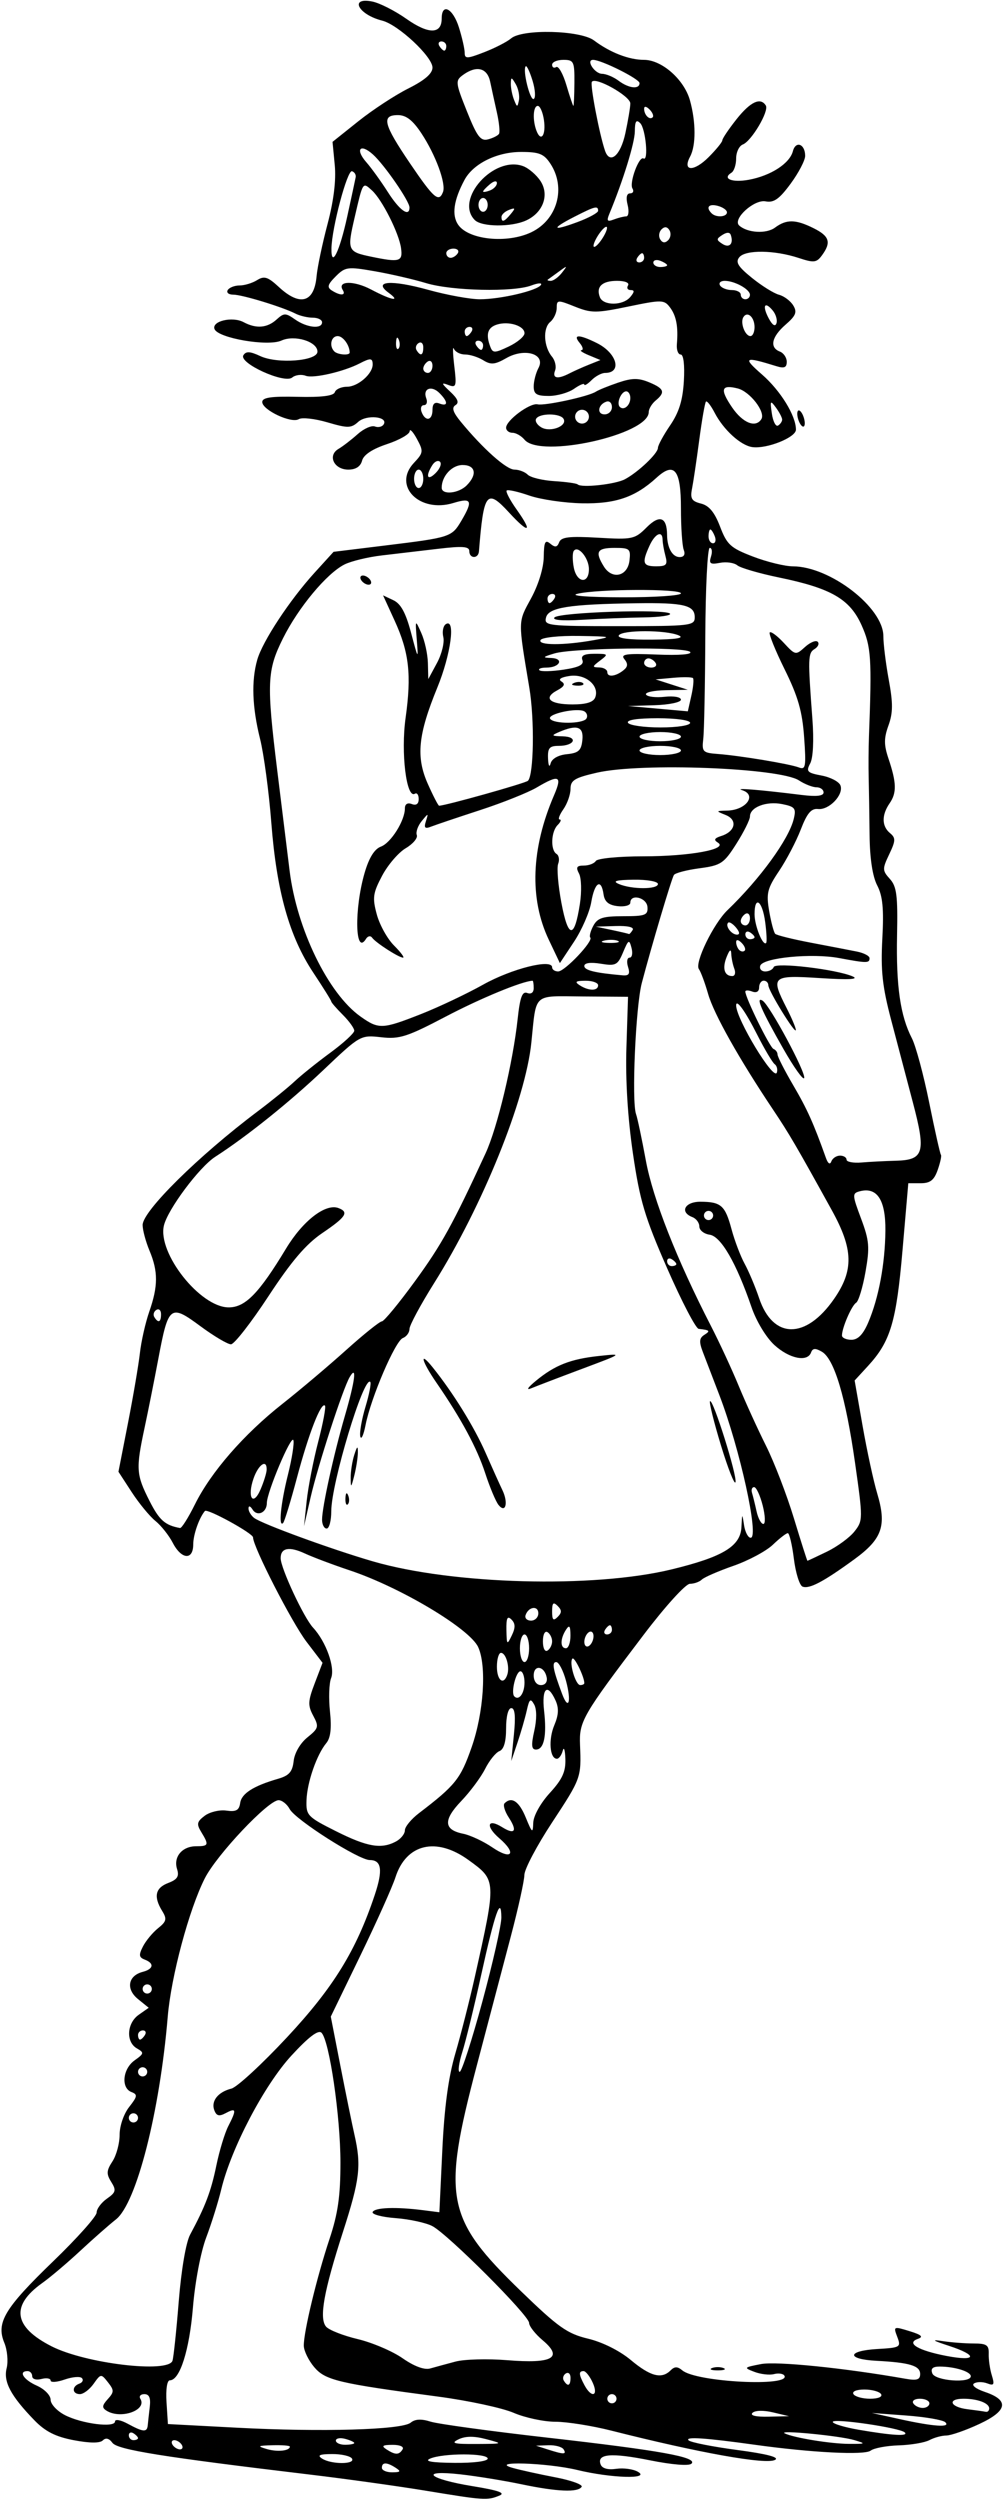 <?xml version="1.0" encoding="UTF-8" standalone="no"?>
<!-- Created with Inkscape (http://www.inkscape.org/) -->

<svg
   xmlns:dc="http://purl.org/dc/elements/1.1/"
   xmlns:cc="http://creativecommons.org/ns#"
   xmlns:rdf="http://www.w3.org/1999/02/22-rdf-syntax-ns#"
   xmlns:svg="http://www.w3.org/2000/svg"
   xmlns="http://www.w3.org/2000/svg"
   xmlns:sodipodi="http://sodipodi.sourceforge.net/DTD/sodipodi-0.dtd"
   xmlns:inkscape="http://www.inkscape.org/namespaces/inkscape"
   id="svg4196"
   version="1.1"
   inkscape:version="0.91 r13725"
   width="204.375"
   height="509.062"
   viewBox="0 0 204.375 509.062"
   sodipodi:docname="ComicCharacter96.svg">
  <defs
     id="defs4200" />
  <sodipodi:namedview
     pagecolor="#ffffff"
     bordercolor="#666666"
     borderopacity="1"
     objecttolerance="10"
     gridtolerance="10"
     guidetolerance="10"
     inkscape:pageopacity="0"
     inkscape:pageshadow="2"
     inkscape:window-width="1600"
     inkscape:window-height="837"
     id="namedview4198"
     showgrid="false"
     inkscape:zoom="1.3161449"
     inkscape:cx="102.1875"
     inkscape:cy="254.53125"
     inkscape:window-x="-8"
     inkscape:window-y="-8"
     inkscape:window-maximized="1"
     inkscape:current-layer="svg4196" />
  <path
     style="fill:#000000"
     d="m 86.719,507.16 c -5.672,-0.932 -16.219,-2.401 -23.438,-3.263 -30.251,-3.612 -39.347,-5.074 -40.38,-6.487 -0.669,-0.914 -1.349,-1.087 -1.943,-0.493 -0.594,0.594 -2.668,0.582 -5.922,-0.035 -3.679,-0.698 -5.798,-1.764 -7.987,-4.017 -4.858,-5.002 -6.391,-7.873 -5.692,-10.658 0.344,-1.372 0.129,-3.695 -0.479,-5.163 -1.701,-4.108 0.059,-7.038 9.972,-16.603 4.861,-4.69 8.837,-9.144 8.837,-9.899 0,-0.755 0.943,-2.033 2.095,-2.84 1.834,-1.285 1.944,-1.71 0.881,-3.412 -1.015,-1.625 -0.974,-2.312 0.248,-4.178 0.805,-1.228 1.463,-3.667 1.463,-5.421 0,-1.806 0.843,-4.259 1.945,-5.661 1.696,-2.156 1.756,-2.545 0.469,-3.039 -2.176,-0.835 -1.794,-4.72 0.633,-6.45 1.95,-1.389 1.985,-1.574 0.469,-2.443 -2.272,-1.303 -2.056,-5.138 0.387,-6.849 l 2.027,-1.42 -2.184,-1.768 c -2.507,-2.03 -2.041,-4.759 0.946,-5.54 2.232,-0.584 2.427,-1.731 0.424,-2.5 -1.182,-0.453 -1.247,-0.944 -0.359,-2.678 0.598,-1.168 1.987,-2.843 3.087,-3.722 1.713,-1.37 1.832,-1.872 0.828,-3.503 -1.795,-2.917 -1.41,-4.698 1.235,-5.703 1.863,-0.708 2.269,-1.349 1.798,-2.834 -0.783,-2.468 1.034,-4.642 3.879,-4.642 2.563,0 2.658,-0.26 1.057,-2.882 -1,-1.638 -0.897,-2.126 0.703,-3.328 1.031,-0.775 3.016,-1.247 4.41,-1.049 1.981,0.281 2.596,-0.058 2.812,-1.55 0.282,-1.939 2.7,-3.476 7.777,-4.944 2.196,-0.635 2.88,-1.425 3.12,-3.608 0.18,-1.631 1.343,-3.63 2.793,-4.8 2.299,-1.854 2.388,-2.186 1.193,-4.419 -1.121,-2.095 -1.081,-2.968 0.304,-6.594 l 1.596,-4.179 -3.255,-4.265 C 59.47,330.391 51.562,314.968 51.562,313.049 c 0,-0.826 -9.337,-5.944 -9.81,-5.377 -1.184,1.417 -2.378,4.829 -2.378,6.798 0,3.289 -2.404,3.103 -4.176,-0.324 -0.776,-1.501 -2.369,-3.505 -3.54,-4.453 -1.17,-0.948 -3.342,-3.588 -4.825,-5.867 l -2.697,-4.144 1.943,-9.919 c 1.069,-5.455 2.162,-11.874 2.43,-14.263 0.268,-2.389 1.128,-6.186 1.912,-8.438 1.804,-5.18 1.815,-8.153 0.046,-12.386 -0.773,-1.851 -1.406,-4.208 -1.406,-5.237 0,-2.838 11.417,-14.107 23.45,-23.146 2.829,-2.125 6.222,-4.877 7.54,-6.115 1.318,-1.238 4.587,-3.86 7.266,-5.826 2.678,-1.966 4.87,-3.98 4.87,-4.475 0,-0.495 -1.055,-1.955 -2.344,-3.244 C 68.555,205.344 67.5,204.128 67.5,203.93 c 0,-0.198 -1.644,-2.835 -3.653,-5.86 -4.898,-7.374 -7.479,-16.564 -8.557,-30.473 -0.49,-6.326 -1.523,-14.034 -2.295,-17.128 -1.613,-6.467 -1.804,-11.843 -0.572,-16.137 1.078,-3.76 6.606,-12.147 11.677,-17.718 l 3.868,-4.25 10.635,-1.303 c 13.189,-1.616 13.443,-1.699 15.412,-5.032 2.401,-4.065 2.095,-4.752 -1.612,-3.614 -6.926,2.126 -12.464,-3.475 -8.066,-8.156 1.941,-2.066 1.979,-2.364 0.621,-4.87 -0.796,-1.468 -1.463,-2.176 -1.484,-1.573 -0.021,0.603 -2.103,1.782 -4.627,2.621 -2.972,0.987 -4.758,2.17 -5.068,3.357 C 73.466,94.991 72.494,95.625 70.969,95.625 c -2.916,0 -4.28,-2.88 -1.997,-4.219 0.88,-0.516 2.629,-1.861 3.888,-2.989 1.259,-1.128 2.845,-1.838 3.526,-1.577 0.68,0.261 1.486,0.072 1.79,-0.42 0.992,-1.604 -3.493,-2.049 -5.188,-0.515 -1.438,1.302 -2.118,1.311 -6.279,0.092 -2.566,-0.752 -5.193,-1.042 -5.837,-0.644 C 59.376,86.277 53.438,83.488 53.438,81.861 c 0,-0.922 1.799,-1.186 7.207,-1.058 4.862,0.116 7.328,-0.19 7.578,-0.941 C 68.427,79.251 69.548,78.75 70.714,78.75 c 2.203,0 5.223,-2.618 5.223,-4.527 0,-1.32 -0.452,-1.364 -2.591,-0.252 -3.289,1.71 -9.502,3.141 -11.052,2.546 -0.877,-0.337 -2.119,-0.177 -2.76,0.355 -1.59,1.32 -10.926,-2.938 -9.941,-4.533 0.526,-0.851 1.341,-0.812 3.438,0.167 3.517,1.64 11.655,1.009 11.655,-0.904 0,-2.051 -4.653,-3.48 -7.342,-2.255 -2.752,1.254 -12.922,-0.492 -13.631,-2.339 -0.623,-1.623 3.638,-2.632 5.931,-1.404 2.559,1.369 4.798,1.189 6.708,-0.539 1.519,-1.374 1.836,-1.374 3.798,0 2.397,1.679 5.474,1.995 5.474,0.562 0,-0.516 -0.849,-0.938 -1.888,-0.938 -1.038,0 -2.62,-0.371 -3.516,-0.824 -2.738,-1.386 -10.901,-3.873 -12.699,-3.868 -0.933,0.003 -1.435,-0.417 -1.117,-0.933 0.319,-0.516 1.404,-0.938 2.412,-0.938 1.008,0 2.616,-0.489 3.574,-1.088 1.448,-0.904 2.195,-0.667 4.431,1.406 4.317,4.003 7.212,3.177 7.686,-2.194 0.159,-1.805 1.16,-6.571 2.224,-10.592 1.269,-4.795 1.778,-8.939 1.48,-12.041 L 67.758,28.887 73.02,24.686 C 75.914,22.375 80.496,19.374 83.203,18.016 86.557,16.333 88.125,14.977 88.125,13.759 88.125,11.541 81.135,5.019 77.883,4.203 72.993,2.975 71.108,-0.638 75.853,0.311 77.353,0.611 80.484,2.198 82.81,3.838 87.321,7.017 90,6.996 90,3.779 c 0,-3.276 2.301,-2.08 3.522,1.831 0.641,2.054 1.166,4.371 1.166,5.149 0,1.239 0.492,1.223 3.984,-0.131 2.191,-0.849 4.65,-2.111 5.464,-2.805 2.311,-1.969 14.118,-1.678 16.909,0.417 3.276,2.459 7.114,3.947 10.177,3.947 3.64,0 8.189,4.012 9.37,8.263 1.222,4.4 1.235,9.178 0.03,11.429 -1.634,3.053 0.757,3.135 3.763,0.129 1.541,-1.541 2.802,-3.09 2.802,-3.442 0,-0.352 1.301,-2.283 2.891,-4.291 2.823,-3.564 4.892,-4.529 5.97,-2.785 0.697,1.128 -2.923,7.251 -4.686,7.928 C 150.613,29.706 150,30.984 150,32.259 c 0,1.275 -0.429,2.583 -0.953,2.907 -1.97,1.217 0.106,2.066 3.524,1.441 4.476,-0.819 8.333,-3.311 8.986,-5.807 0.58,-2.219 2.505,-1.492 2.505,0.946 0,0.899 -1.329,3.443 -2.954,5.652 -2.309,3.139 -3.425,3.927 -5.108,3.605 -2.348,-0.449 -6.807,3.626 -5.381,4.917 1.672,1.514 5.528,1.742 7.294,0.431 2.337,-1.735 4.213,-1.705 7.88,0.124 3.227,1.61 3.621,2.882 1.706,5.501 -1.11,1.518 -1.644,1.58 -4.765,0.55 -4.91,-1.62 -10.802,-1.695 -12.082,-0.153 -0.835,1.007 -0.287,1.906 2.575,4.219 2,1.617 4.478,3.16 5.506,3.429 1.028,0.27 2.331,1.244 2.896,2.166 0.839,1.369 0.555,2.086 -1.552,3.918 -2.855,2.483 -3.32,4.659 -1.172,5.483 0.773,0.297 1.406,1.235 1.406,2.085 0,1.171 -0.511,1.387 -2.109,0.891 -6.567,-2.035 -6.954,-1.812 -2.934,1.693 3.78,3.295 6.918,8.391 6.918,11.233 0,1.594 -5.967,3.971 -8.906,3.549 -2.367,-0.34 -5.858,-3.525 -7.658,-6.986 -0.762,-1.466 -1.56,-2.492 -1.772,-2.28 -0.212,0.212 -0.827,3.732 -1.368,7.821 -0.54,4.09 -1.202,8.545 -1.47,9.9 -0.402,2.032 -0.082,2.566 1.827,3.045 1.646,0.413 2.77,1.773 3.89,4.706 1.405,3.678 2.134,4.339 6.724,6.096 2.832,1.084 6.482,1.974 8.112,1.979 7.578,0.023 18.432,8.393 18.432,14.212 0,1.598 0.499,5.613 1.108,8.922 0.872,4.733 0.858,6.709 -0.067,9.266 -0.942,2.606 -0.942,3.944 7.2e-4,6.749 1.653,4.917 1.706,6.97 0.236,9.097 -1.653,2.392 -1.624,4.665 0.078,6.078 1.179,0.979 1.158,1.541 -0.164,4.313 -1.419,2.976 -1.41,3.309 0.137,5.018 1.39,1.536 1.625,3.39 1.461,11.505 -0.208,10.306 0.666,16.374 3.016,20.924 0.799,1.547 2.391,7.453 3.538,13.125 1.147,5.672 2.222,10.454 2.388,10.627 0.166,0.173 -0.127,1.544 -0.651,3.047 -0.734,2.106 -1.532,2.733 -3.475,2.733 l -2.523,0 -1.18,13.655 c -1.261,14.587 -2.446,18.561 -7.021,23.538 l -2.734,2.974 1.616,9.214 c 0.889,5.068 2.229,11.263 2.978,13.768 1.972,6.595 1.041,9.274 -4.667,13.433 -6.275,4.571 -9.153,6.09 -10.537,5.559 -0.614,-0.236 -1.41,-2.782 -1.77,-5.659 -0.359,-2.877 -0.917,-5.231 -1.238,-5.231 -0.321,0 -1.69,1.059 -3.042,2.354 -1.351,1.295 -4.961,3.227 -8.02,4.294 -3.06,1.067 -5.964,2.328 -6.453,2.802 -0.49,0.474 -1.584,0.863 -2.432,0.863 -0.863,0 -5.011,4.57 -9.422,10.378 -12.486,16.444 -13.166,17.62 -12.968,22.434 0.273,6.658 0.23,6.778 -5.694,15.785 -3.094,4.704 -5.634,9.51 -5.646,10.681 -0.011,1.17 -1.246,6.769 -2.743,12.441 -1.497,5.672 -4.652,17.641 -7.011,26.597 -7.051,26.776 -6.229,30.939 9.019,45.687 7.658,7.407 9.471,8.69 13.728,9.711 2.937,0.704 6.432,2.453 8.711,4.357 3.981,3.326 6.266,3.918 8.089,2.095 0.822,-0.822 1.404,-0.82 2.401,0.007 2.889,2.398 22.215,3.377 20.779,1.053 -0.25,-0.404 -1.198,-0.541 -2.108,-0.303 -0.909,0.238 -2.702,0.035 -3.983,-0.451 -2.236,-0.848 -2.183,-0.912 1.325,-1.588 3.16,-0.61 17.032,0.795 29.392,2.977 2.387,0.421 3.047,0.214 3.047,-0.955 0,-1.69 -2.141,-2.336 -8.906,-2.69 -6.171,-0.323 -6.033,-2.042 0.193,-2.402 4.686,-0.271 4.847,-0.369 4.048,-2.471 -0.813,-2.138 -0.756,-2.165 2.484,-1.171 2.457,0.754 2.903,1.163 1.72,1.577 -2.48,0.87 0.052,2.376 5.852,3.482 6.137,1.17 6.43,-0.118 0.469,-2.062 -3.355,-1.094 -3.673,-1.332 -1.289,-0.966 1.74,0.267 4.583,0.486 6.318,0.486 2.667,0 3.142,0.326 3.082,2.109 -0.04,1.16 0.244,3.13 0.63,4.377 0.591,1.91 0.443,2.168 -0.94,1.638 -0.903,-0.346 -2.108,-0.342 -2.677,0.01 -0.586,0.362 0.367,1.112 2.194,1.727 5.032,1.693 4.653,3.844 -1.153,6.547 -2.746,1.278 -5.759,2.328 -6.695,2.333 -0.936,0.005 -2.482,0.426 -3.434,0.936 -0.953,0.51 -3.772,0.99 -6.266,1.068 -2.494,0.078 -5.069,0.562 -5.722,1.076 -1.222,0.962 -12.093,0.408 -23.656,-1.204 -10.055,-1.402 -14.252,-1.68 -13.432,-0.889 0.427,0.412 4.887,1.294 9.911,1.961 6.047,0.802 8.651,1.483 7.704,2.013 -1.82,1.019 -15.372,-1.401 -33.358,-5.955 -3.929,-0.995 -9.062,-1.809 -11.407,-1.809 -2.344,0 -6.174,-0.819 -8.51,-1.821 -2.336,-1.001 -9.227,-2.482 -15.312,-3.29 -20.44,-2.714 -23.062,-3.338 -25.328,-6.023 -1.142,-1.353 -2.092,-3.304 -2.112,-4.335 -0.053,-2.74 2.655,-13.983 5.231,-21.72 1.727,-5.185 2.238,-8.744 2.238,-15.58 0,-9.428 -2.262,-24.886 -3.87,-26.448 -0.653,-0.635 -2.637,0.876 -6.124,4.664 -5.535,6.012 -12.277,18.855 -14.286,27.21 -0.62,2.578 -2.005,7.008 -3.079,9.844 -1.111,2.935 -2.273,9.056 -2.697,14.211 -0.717,8.711 -2.663,14.851 -4.707,14.851 -0.566,0 -0.847,1.84 -0.679,4.453 l 0.286,4.453 14.062,0.742 c 17.286,0.912 33.637,0.439 35.4,-1.024 0.895,-0.743 2.169,-0.81 4.047,-0.213 1.507,0.479 12.233,1.947 23.834,3.263 23.064,2.615 30.653,3.986 29.34,5.298 -0.5,0.5 -3.952,0.22 -8.473,-0.686 -7.907,-1.586 -10.874,-1.333 -10.034,0.855 0.309,0.806 1.477,1.129 3.181,0.879 1.481,-0.217 3.468,0.056 4.417,0.608 2.647,1.539 -5.443,1.3 -12.337,-0.365 -6.169,-1.489 -18.357,-1.871 -13.125,-0.411 1.547,0.432 5.44,1.288 8.651,1.903 3.211,0.615 5.612,1.484 5.335,1.932 -0.731,1.183 -5.005,1 -12.284,-0.525 -3.514,-0.736 -9.089,-1.642 -12.389,-2.012 -8.563,-0.961 -6.646,0.914 2.457,2.402 5.368,0.878 6.798,1.39 5.417,1.942 -2.474,0.989 -2.98,0.955 -15,-1.022 z M 80.625,502.5 c -1.818,-1.175 -2.812,-1.175 -2.812,0 0,0.516 0.949,0.931 2.109,0.923 1.706,-0.012 1.84,-0.188 0.703,-0.923 z m -8.906,-1.875 c -0.319,-0.516 -2.137,-0.931 -4.04,-0.923 -2.579,0.011 -3.102,0.246 -2.054,0.923 1.871,1.209 6.841,1.209 6.094,0 z m 27.656,0 c 0,-1.132 -9.084,-1.132 -11.719,0 -1.288,0.553 0.254,0.826 4.922,0.872 3.95,0.038 6.797,-0.327 6.797,-0.872 z m -40.312,-2.444 c 0,-0.203 -1.582,-0.326 -3.516,-0.275 -3.059,0.081 -3.211,0.183 -1.172,0.78 2.166,0.635 4.688,0.363 4.688,-0.505 z M 82.031,498.75 c 0.334,-0.541 -0.534,-0.931 -2.054,-0.923 -2.045,0.011 -2.319,0.217 -1.227,0.923 1.801,1.164 2.562,1.164 3.281,0 z m 32.812,0 c -0.319,-0.516 -1.715,-0.895 -3.102,-0.844 l -2.523,0.093 2.344,0.751 c 3.328,1.066 3.94,1.066 3.281,0 z m -77.812,-0.938 c -0.319,-0.516 -1.001,-0.938 -1.517,-0.938 -0.516,0 -0.677,0.422 -0.358,0.938 0.319,0.516 1.001,0.938 1.517,0.938 0.516,0 0.677,-0.422 0.358,-0.938 z m 35.156,-0.359 c 0,-0.198 -0.844,-0.58 -1.875,-0.85 -1.031,-0.27 -1.875,-0.108 -1.875,0.359 0,0.467 0.844,0.85 1.875,0.85 1.031,0 1.875,-0.162 1.875,-0.359 z m 26.88,-0.785 c -2.465,-0.653 -4.227,-0.643 -5.625,0.034 -1.658,0.802 -0.993,0.978 3.589,0.951 5.559,-0.033 5.583,-0.045 2.036,-0.985 z m 75.033,0.197 c -2.948,-0.885 -15.742,-2.123 -14.202,-1.374 1.842,0.897 9.295,2.116 13.07,2.138 3.463,0.02 3.55,-0.038 1.132,-0.764 z M 28.125,496.462 c 0,-0.227 -0.422,-0.674 -0.938,-0.993 -0.516,-0.319 -0.938,-0.133 -0.938,0.413 0,0.546 0.422,0.993 0.938,0.993 0.516,0 0.938,-0.186 0.938,-0.413 z m 156.239,-1.161 c -0.946,-0.946 -14.676,-2.953 -14.676,-2.145 0,0.382 2.426,1.109 5.391,1.617 6.768,1.16 10.107,1.349 9.285,0.528 z M 30.107,493.828 c 0.059,-0.645 0.244,-2.332 0.413,-3.75 C 30.733,488.276 30.402,487.5 29.42,487.5 c -0.773,0 -1.143,0.425 -0.822,0.945 1.429,2.312 -3.968,4.233 -6.864,2.443 -0.996,-0.615 -0.952,-1.07 0.228,-2.374 1.307,-1.445 1.311,-1.802 0.036,-3.423 -1.397,-1.775 -1.453,-1.769 -2.919,0.3 -0.822,1.16 -2.077,2.109 -2.787,2.109 -1.613,0 -1.701,-1.573 -0.12,-2.137 0.645,-0.23 0.877,-0.736 0.517,-1.124 -0.36,-0.388 -1.942,-0.257 -3.516,0.292 -1.573,0.548 -2.86,0.637 -2.86,0.196 0,-0.441 -0.844,-0.58 -1.875,-0.311 -1.048,0.274 -1.875,0.029 -1.875,-0.557 0,-0.576 -0.422,-1.047 -0.938,-1.047 -1.947,0 -0.829,1.766 1.875,2.963 1.562,0.691 2.812,1.966 2.812,2.867 0,0.892 1.308,2.298 2.907,3.125 3.44,1.779 10.218,2.638 10.218,1.295 0,-0.514 1.16,-0.306 2.578,0.464 3.199,1.735 3.955,1.791 4.091,0.302 z m 162.502,-0.609 c -0.49,-0.464 -4.055,-1.077 -7.922,-1.363 l -7.031,-0.521 5.625,1.243 c 6.937,1.533 10.532,1.78 9.328,0.641 z M 157.5,491.216 c -1.92,-0.456 -3.651,-0.416 -4.172,0.096 -0.554,0.544 0.688,0.839 3.281,0.779 l 4.172,-0.096 -3.281,-0.779 z m 44.062,-0.804 c 0,-1.083 -2.363,-1.975 -5.233,-1.975 -3.366,0 -2.746,1.697 0.78,2.134 1.676,0.208 3.363,0.446 3.75,0.528 0.387,0.083 0.703,-0.227 0.703,-0.687 z M 189.375,489.375 c 0,-0.516 -0.869,-0.938 -1.93,-0.938 -1.062,0 -1.67,0.422 -1.351,0.938 0.319,0.516 1.187,0.938 1.93,0.938 0.743,0 1.351,-0.422 1.351,-0.938 z m -63.75,-0.938 c 0,-0.516 -0.422,-0.938 -0.938,-0.938 -0.516,0 -0.938,0.422 -0.938,0.938 0,0.516 0.422,0.938 0.938,0.938 0.516,0 0.938,-0.422 0.938,-0.938 z M 179.531,487.5 c -0.319,-0.516 -1.845,-0.938 -3.392,-0.938 -1.636,0 -2.57,0.392 -2.233,0.938 0.319,0.516 1.845,0.938 3.392,0.938 1.636,0 2.57,-0.392 2.233,-0.938 z m -58.764,-2.344 c -0.587,-1.289 -1.422,-2.344 -1.855,-2.344 -1.036,0 -0.993,0.676 0.183,2.874 1.442,2.695 2.926,2.224 1.671,-0.53 z M 116.25,484.163 c 0,-0.804 -0.429,-1.197 -0.953,-0.873 -0.524,0.324 -0.71,0.982 -0.413,1.462 0.804,1.3 1.366,1.058 1.366,-0.589 z m 81.562,-0.304 c 0,-0.944 -3.221,-1.953 -6.299,-1.972 -1.466,-0.009 -1.921,0.402 -1.54,1.393 0.585,1.525 7.839,2.06 7.839,0.578 z m -105,-2.985 c 1.805,-0.481 6.548,-0.609 10.54,-0.285 9.238,0.75 11.46,-0.49 7.24,-4.042 -1.529,-1.287 -2.78,-2.883 -2.78,-3.547 0,-1.516 -16.513,-18.03 -19.709,-19.71 -1.301,-0.684 -4.676,-1.417 -7.5,-1.63 -2.824,-0.212 -4.924,-0.779 -4.666,-1.258 0.491,-0.914 4.761,-1.059 10.312,-0.352 l 3.281,0.418 0.599,-12.656 c 0.415,-8.773 1.23,-14.813 2.655,-19.688 1.131,-3.867 2.906,-10.828 3.944,-15.469 4.446,-19.873 4.451,-19.774 -1.265,-23.915 -6.566,-4.756 -12.693,-3.304 -14.886,3.527 -0.62,1.932 -3.839,9.103 -7.151,15.936 l -6.024,12.424 1.968,10.076 c 1.083,5.542 2.37,11.845 2.861,14.007 1.425,6.275 1.091,9.082 -2.35,19.758 -3.911,12.138 -4.881,17.555 -3.451,19.278 0.575,0.692 3.476,1.838 6.447,2.545 2.971,0.707 7.09,2.462 9.152,3.9 2.375,1.655 4.437,2.419 5.625,2.084 1.031,-0.291 3.352,-0.922 5.156,-1.403 z m -57.667,-0.171 c 0.22,-0.645 0.794,-6.082 1.276,-12.084 0.518,-6.443 1.468,-12.011 2.319,-13.594 3.106,-5.775 4.258,-8.808 5.344,-14.077 0.621,-3.014 1.714,-6.618 2.429,-8.011 1.723,-3.357 1.641,-3.811 -0.482,-2.675 -1.373,0.735 -1.914,0.608 -2.36,-0.555 -0.718,-1.872 0.748,-3.734 3.482,-4.42 1.142,-0.287 6.256,-5.003 11.364,-10.481 9.428,-10.111 14.058,-17.623 17.839,-28.945 1.695,-5.075 1.404,-7.112 -1.014,-7.112 -2.251,0 -15.155,-8.21 -16.317,-10.382 -0.532,-0.993 -1.551,-1.806 -2.265,-1.806 -2.101,0 -12.596,11.11 -15.028,15.909 -3.209,6.333 -6.865,19.964 -7.551,28.153 -1.628,19.43 -6.379,38.019 -10.557,41.302 -1.392,1.094 -4.669,3.977 -7.282,6.408 -2.613,2.431 -6.094,5.376 -7.736,6.545 -6.493,4.624 -5.855,8.94 1.904,12.885 6.908,3.512 23.755,5.521 24.635,2.939 z M 28.125,431.25 c 0,-0.516 -0.422,-0.938 -0.938,-0.938 -0.516,0 -0.938,0.422 -0.938,0.938 0,0.516 0.422,0.938 0.938,0.938 0.516,0 0.938,-0.422 0.938,-0.938 z M 30,421.875 c 0,-0.516 -0.422,-0.938 -0.938,-0.938 -0.516,0 -0.938,0.422 -0.938,0.938 0,0.516 0.422,0.938 0.938,0.938 0.516,0 0.938,-0.422 0.938,-0.938 z m 68.298,-14.347 c 2.139,-7.891 3.877,-15.59 3.861,-17.109 -0.047,-4.564 -1.316,-0.939 -4.12,11.769 -1.422,6.445 -3.154,13.512 -3.849,15.703 -0.695,2.191 -0.93,3.984 -0.522,3.984 0.408,0 2.491,-6.456 4.631,-14.347 z M 29.531,414.375 c 0.319,-0.516 0.133,-0.938 -0.413,-0.938 -0.546,0 -0.993,0.422 -0.993,0.938 0,0.516 0.186,0.938 0.413,0.938 0.227,0 0.674,-0.422 0.993,-0.938 z M 30.938,405 c 0,-0.516 -0.422,-0.938 -0.938,-0.938 -0.516,0 -0.938,0.422 -0.938,0.938 0,0.516 0.422,0.938 0.938,0.938 0.516,0 0.938,-0.422 0.938,-0.938 z m 70.807,-30.684 c -2.87,-2.469 -2.442,-4.147 0.577,-2.262 2.588,1.616 3.152,0.79 1.344,-1.969 -0.816,-1.246 -1.202,-2.548 -0.856,-2.894 1.438,-1.438 2.959,-0.42 4.316,2.887 1.32,3.217 1.45,3.307 1.533,1.055 0.052,-1.412 1.49,-3.987 3.372,-6.043 2.548,-2.782 3.257,-4.327 3.172,-6.915 -0.06,-1.833 -0.302,-2.594 -0.537,-1.692 -0.236,0.902 -0.77,1.641 -1.188,1.641 -1.455,0 -1.764,-3.895 -0.54,-6.806 0.903,-2.146 0.969,-3.51 0.247,-5.094 -1.638,-3.595 -2.84,-2.492 -2.32,2.129 0.575,5.1 -0.011,7.896 -1.656,7.896 -0.915,0 -0.996,-0.897 -0.343,-3.803 0.525,-2.335 0.515,-4.411 -0.026,-5.377 -0.739,-1.32 -0.982,-1.122 -1.505,1.225 -0.343,1.54 -1.195,4.487 -1.893,6.549 l -1.268,3.75 0.542,-5.391 c 0.374,-3.721 0.212,-5.391 -0.525,-5.391 -0.635,0 -1.067,1.666 -1.067,4.118 0,2.73 -0.458,4.294 -1.357,4.639 -0.746,0.286 -2.059,1.914 -2.916,3.616 -0.857,1.702 -3.045,4.647 -4.862,6.545 -3.709,3.872 -3.594,5.863 0.383,6.662 1.462,0.294 4.135,1.542 5.94,2.774 3.962,2.704 5.067,1.276 1.432,-1.851 z m -21.058,0.651 C 81.684,374.433 82.5,373.411 82.5,372.695 c 0,-0.716 1.285,-2.283 2.856,-3.483 7.445,-5.685 8.485,-6.985 10.743,-13.431 2.471,-7.054 3.095,-16.533 1.341,-20.382 C 95.729,331.644 81.613,323.213 71.25,319.757 c -3.352,-1.118 -7.47,-2.667 -9.151,-3.444 -3.188,-1.472 -4.911,-1.132 -4.911,0.969 0,2.017 4.703,12.097 6.596,14.137 2.659,2.864 4.542,8.137 3.68,10.3 -0.411,1.031 -0.514,4.083 -0.228,6.782 0.361,3.405 0.131,5.375 -0.75,6.437 -1.949,2.348 -3.904,7.981 -4.029,11.607 -0.107,3.11 0.173,3.406 5.982,6.321 6.408,3.215 9.255,3.704 12.249,2.102 z m 34.651,-32.685 c -0.569,-2.115 -1.469,-3.845 -2,-3.845 -0.94,0 -0.659,1.525 1.188,6.458 1.338,3.574 1.948,1.609 0.812,-2.614 z m -8.463,0.319 c 0,-1.259 -0.373,-2.288 -0.828,-2.288 -0.918,0 -1.988,4.372 -1.251,5.109 0.943,0.943 2.079,-0.598 2.079,-2.82 z m 4.522,-1.039 c -0.456,-2.352 -2.647,-2.675 -2.647,-0.39 0,1.152 0.605,1.953 1.475,1.953 0.873,0 1.351,-0.638 1.172,-1.563 z m 7.666,1.155 c 0,-1.259 -2.005,-5.4 -2.416,-4.989 -0.74,0.74 0.624,5.397 1.58,5.397 0.46,0 0.836,-0.183 0.836,-0.408 z m -15.699,-1.702 c 0.543,-1.613 -0.277,-4.453 -1.285,-4.453 -0.455,0 -0.828,1.266 -0.828,2.812 0,2.805 1.365,3.864 2.113,1.641 z m 4.449,-5.391 c 0,-1.547 -0.422,-2.812 -0.938,-2.812 -0.516,0 -0.938,1.266 -0.938,2.812 0,1.547 0.422,2.812 0.938,2.812 0.516,0 0.938,-1.266 0.938,-2.812 z m 4.688,-1.406 c 0,-0.713 -0.422,-1.556 -0.938,-1.875 -0.534,-0.33 -0.938,0.477 -0.938,1.875 0,1.398 0.404,2.205 0.938,1.875 0.516,-0.319 0.938,-1.162 0.938,-1.875 z m 3.736,-1.172 c -0.011,-2.009 -0.215,-2.268 -0.923,-1.172 -1.185,1.834 -1.185,3.75 0,3.75 0.516,0 0.931,-1.16 0.923,-2.578 z m 4.702,0.124 c 0,-0.773 -0.422,-1.146 -0.938,-0.827 -0.516,0.319 -0.938,1.212 -0.938,1.986 0,0.773 0.422,1.146 0.938,0.827 0.516,-0.319 0.938,-1.212 0.938,-1.986 z m -16.718,-3.389 c -0.834,-0.834 -1.079,-0.325 -1.031,2.14 0.06,3.038 0.126,3.104 1.094,1.094 0.762,-1.582 0.746,-2.425 -0.064,-3.234 z m 20.468,2.093 c 0,-0.516 -0.186,-0.938 -0.413,-0.938 -0.227,0 -0.674,0.422 -0.993,0.938 -0.319,0.516 -0.133,0.938 0.413,0.938 0.546,0 0.993,-0.422 0.993,-0.938 z m -15,-3.359 c 0,-1.656 -2.018,-1.367 -2.598,0.371 -0.204,0.612 0.297,1.113 1.113,1.113 0.816,0 1.484,-0.668 1.484,-1.484 z M 113.625,327 c -0.875,-0.875 -1.125,-0.625 -1.125,1.125 0,1.75 0.25,2 1.125,1.125 0.875,-0.875 0.875,-1.375 0,-2.25 z m 23.25,-7.441 c 10.453,-2.546 14.018,-4.709 14.203,-8.619 0.134,-2.834 0.158,-2.852 0.531,-0.392 0.215,1.418 0.822,2.578 1.348,2.578 1.794,0 -2.197,-18.178 -6.382,-29.062 -1.288,-3.352 -2.8,-7.293 -3.359,-8.758 -0.802,-2.103 -0.737,-2.841 0.306,-3.501 1.278,-0.809 1.128,-0.967 -1.155,-1.217 -0.589,-0.065 -3.474,-5.602 -6.412,-12.305 -4.583,-10.455 -5.577,-13.787 -6.991,-23.438 -1.059,-7.223 -1.532,-14.941 -1.322,-21.562 l 0.327,-10.312 -9.164,-0.069 c -10.392,-0.078 -9.465,-0.909 -10.54,9.444 -1.209,11.639 -9.942,33.212 -19.799,48.913 -2.765,4.404 -5.028,8.609 -5.028,9.343 0,0.734 -0.608,1.568 -1.352,1.853 -1.553,0.596 -6.507,12.141 -7.597,17.704 -0.404,2.062 -0.887,3.115 -1.074,2.34 -0.187,-0.776 0.289,-3.498 1.057,-6.05 0.768,-2.552 1.206,-4.829 0.974,-5.062 C 74.131,280.069 67.5,302.052 67.5,307.728 c 0,1.937 -0.422,3.522 -0.938,3.522 -0.516,0 -0.938,-0.816 -0.938,-1.814 0,-2.519 2.374,-13.305 4.655,-21.152 2.091,-7.192 2.495,-10.482 0.966,-7.865 -1.397,2.391 -6.469,17.997 -7.953,24.473 l -1.35,5.889 0.549,-5.156 c 0.302,-2.836 1.36,-8.266 2.352,-12.067 0.992,-3.801 1.61,-7.105 1.372,-7.342 -0.792,-0.792 -3.328,5.722 -5.687,14.608 -1.284,4.836 -2.561,9.02 -2.838,9.297 -0.98,0.98 -0.485,-3.983 0.98,-9.827 0.816,-3.255 1.316,-6.424 1.111,-7.04 -0.407,-1.222 -5.408,10.609 -5.408,12.794 0,1.949 -1.947,2.846 -2.903,1.337 -0.473,-0.747 -0.824,-0.846 -0.833,-0.235 -0.008,0.581 0.513,1.456 1.158,1.943 1.612,1.219 15.613,6.337 24.141,8.824 16.275,4.746 45.007,5.52 60.938,1.641 z m -35.301,-13.128 c -0.557,-0.701 -1.771,-3.595 -2.697,-6.431 -1.686,-5.165 -4.9,-11.127 -9.937,-18.435 -3.064,-4.445 -3.607,-6.664 -0.765,-3.128 4.151,5.166 8.443,12.094 10.77,17.387 1.35,3.07 2.891,6.489 3.426,7.598 1.249,2.593 0.655,4.834 -0.797,3.008 z m -31.188,-1.353 c 0.045,-1.092 0.267,-1.314 0.566,-0.566 0.271,0.677 0.238,1.485 -0.074,1.797 -0.312,0.312 -0.533,-0.242 -0.492,-1.23 z m 1.068,-4.141 c -0.01,-1.289 0.32,-3.398 0.733,-4.688 0.588,-1.837 0.747,-1.938 0.733,-0.469 -0.01,1.031 -0.34,3.141 -0.733,4.688 -0.643,2.526 -0.717,2.574 -0.733,0.469 z m 75.444,-6.643 c -1.437,-4.719 -2.436,-8.757 -2.221,-8.972 0.597,-0.597 5.59,15.282 5.186,16.493 -0.194,0.583 -1.529,-2.802 -2.965,-7.521 z m -37.679,-13.147 c 3.857,-3.175 7.029,-4.418 12.853,-5.041 4.922,-0.526 4.895,-0.506 -3.478,2.628 -4.641,1.737 -9.281,3.511 -10.312,3.943 -1.145,0.479 -0.78,-0.117 0.938,-1.53 z m 59.273,34.807 c 2.114,-1.022 4.644,-2.875 5.622,-4.118 1.734,-2.205 1.737,-2.55 0.114,-13.959 -1.906,-13.398 -4.232,-21.176 -6.771,-22.642 -1.316,-0.76 -1.869,-0.721 -2.188,0.155 -0.736,2.024 -4.422,1.28 -7.476,-1.51 -1.675,-1.53 -3.678,-4.842 -4.662,-7.71 -3.083,-8.983 -6.227,-14.426 -8.522,-14.752 -1.16,-0.165 -2.109,-0.916 -2.109,-1.67 0,-0.754 -0.633,-1.613 -1.406,-1.91 -2.668,-1.024 -1.555,-3.152 1.641,-3.137 4.197,0.02 5.025,0.755 6.329,5.611 0.623,2.32 1.825,5.484 2.672,7.031 0.846,1.547 2.173,4.698 2.949,7.003 2.817,8.374 9.527,8.431 15.276,0.13 4.031,-5.821 3.921,-10.1 -0.464,-18.037 -7.261,-13.142 -8.666,-15.545 -11.985,-20.502 -6.931,-10.352 -12.058,-19.475 -13.216,-23.518 -0.652,-2.276 -1.502,-4.565 -1.888,-5.087 -0.921,-1.243 2.968,-9.253 5.825,-12 6.647,-6.391 12.497,-14.434 13.499,-18.561 0.528,-2.174 0.265,-2.513 -2.363,-3.039 -3.225,-0.645 -6.555,0.636 -6.555,2.523 0,0.654 -1.245,3.154 -2.768,5.554 -2.551,4.022 -3.14,4.413 -7.521,4.995 -2.614,0.347 -4.959,0.963 -5.21,1.369 -0.496,0.803 -4.556,14.456 -6.537,21.984 -1.255,4.77 -2.104,24.158 -1.17,26.719 0.282,0.773 1.18,5.024 1.996,9.445 1.443,7.819 6.294,20.137 13.264,33.68 1.725,3.352 4.267,8.836 5.649,12.188 1.382,3.352 3.885,8.836 5.562,12.188 1.677,3.352 4.236,9.996 5.686,14.766 1.45,4.77 2.693,8.672 2.76,8.672 0.068,0 1.853,-0.836 3.967,-1.857 z M 39.719,306.328 c 3.259,-6.576 9.962,-14.273 17.822,-20.466 3.546,-2.794 9.38,-7.717 12.964,-10.94 3.584,-3.223 6.872,-5.859 7.305,-5.859 0.434,0 3.477,-3.691 6.764,-8.203 5.425,-7.447 7.677,-11.526 14.367,-26.016 2.407,-5.213 5.576,-18.474 6.538,-27.36 0.481,-4.442 0.937,-5.679 1.949,-5.29 0.799,0.307 1.321,-0.088 1.321,-0.999 0,-0.829 -0.105,-1.502 -0.234,-1.496 -2.14,0.093 -10.602,3.583 -17.645,7.279 -7.922,4.157 -9.464,4.651 -13.203,4.229 -4.203,-0.474 -4.288,-0.426 -11.746,6.652 -6.878,6.528 -15.62,13.537 -22.066,17.692 -3.249,2.094 -9.68,10.706 -10.457,14.003 -1.32,5.603 7.345,16.584 13.144,16.659 3.404,0.044 6.208,-2.814 11.734,-11.959 3.443,-5.699 8.076,-9.269 10.713,-8.257 2.157,0.828 1.522,1.803 -3.301,5.074 -3.347,2.269 -6.296,5.724 -10.991,12.874 -3.53,5.375 -6.963,9.78 -7.63,9.789 -0.667,0.009 -3.475,-1.656 -6.242,-3.699 -6.139,-4.535 -6.511,-4.248 -8.559,6.623 -0.816,4.331 -2.082,10.677 -2.814,14.102 -1.783,8.352 -1.706,9.497 0.993,14.824 2.008,3.962 3.167,4.995 6.239,5.558 0.326,0.06 1.691,-2.106 3.033,-4.813 z m 115.692,0.234 c -0.524,-2.062 -1.309,-3.75 -1.746,-3.75 -0.437,0 -0.632,0.527 -0.433,1.172 0.199,0.645 0.615,2.332 0.926,3.75 0.311,1.418 0.934,2.578 1.385,2.578 0.451,0 0.392,-1.688 -0.132,-3.75 z M 54.333,299.297 c 0.082,-2.277 -1.663,-1.133 -2.667,1.748 -1.356,3.891 -0.1,5.812 1.44,2.202 0.652,-1.528 1.204,-3.306 1.227,-3.95 z m 122.58,-30 c 2.132,-4.983 3.435,-11.945 3.5,-18.711 0.06,-6.246 -1.689,-8.937 -5.211,-8.016 -1.575,0.412 -1.561,0.713 0.25,5.555 1.682,4.497 1.793,5.817 0.905,10.853 -0.555,3.154 -1.413,5.983 -1.906,6.288 -0.922,0.57 -2.888,5.111 -2.888,6.67 0,0.482 0.865,0.876 1.923,0.876 1.329,0 2.387,-1.085 3.427,-3.516 z M 32.812,267.601 c 0,-0.804 -0.429,-1.197 -0.953,-0.873 -0.524,0.324 -0.71,0.982 -0.413,1.462 0.804,1.3 1.366,1.058 1.366,-0.589 z m 105,-10.202 c 0,-0.227 -0.422,-0.674 -0.938,-0.993 -0.516,-0.319 -0.938,-0.133 -0.938,0.413 0,0.546 0.422,0.993 0.938,0.993 0.516,0 0.938,-0.186 0.938,-0.413 z m 7.5,-9.899 c 0,-0.516 -0.422,-0.938 -0.938,-0.938 -0.516,0 -0.938,0.422 -0.938,0.938 0,0.516 0.422,0.938 0.938,0.938 0.516,0 0.938,-0.422 0.938,-0.938 z m 25.859,-12.188 c 0.73,0 1.328,0.373 1.328,0.828 0,0.455 1.371,0.712 3.047,0.572 1.676,-0.141 4.825,-0.303 6.998,-0.359 5.718,-0.149 6.161,-1.653 3.479,-11.822 -1.224,-4.641 -3.225,-12.234 -4.447,-16.875 -1.782,-6.768 -2.136,-10.028 -1.79,-16.477 0.329,-6.14 0.082,-8.714 -1.046,-10.895 -0.951,-1.839 -1.504,-5.486 -1.552,-10.242 -0.041,-4.063 -0.123,-9.285 -0.181,-11.605 -0.058,-2.32 -0.034,-6.117 0.054,-8.438 0.605,-15.982 0.45,-18.331 -1.497,-22.675 -2.393,-5.339 -6.19,-7.537 -16.803,-9.726 -4.045,-0.834 -7.88,-1.951 -8.522,-2.481 -0.642,-0.53 -2.234,-0.76 -3.539,-0.51 -1.979,0.378 -2.28,0.164 -1.817,-1.296 0.305,-0.962 0.187,-1.749 -0.264,-1.749 -0.45,0 -0.857,8.121 -0.903,18.047 -0.046,9.926 -0.233,19.312 -0.416,20.859 -0.309,2.616 -0.102,2.83 2.949,3.058 4.513,0.338 14.645,2.021 16.534,2.745 1.382,0.53 1.5,-0.145 1.069,-6.161 -0.378,-5.283 -1.244,-8.296 -3.973,-13.817 -1.919,-3.883 -3.283,-7.267 -3.03,-7.52 0.253,-0.253 1.539,0.704 2.858,2.127 2.35,2.535 2.437,2.552 4.319,0.848 1.056,-0.956 2.222,-1.437 2.591,-1.068 0.369,0.369 0.083,1.033 -0.635,1.477 -1.352,0.836 -1.382,1.797 -0.445,14.254 0.326,4.331 0.148,7.928 -0.447,9.04 -0.878,1.64 -0.619,1.916 2.321,2.468 1.82,0.342 3.55,1.246 3.843,2.01 0.72,1.878 -2.301,5.055 -4.569,4.804 -1.385,-0.153 -2.237,0.858 -3.512,4.169 -0.926,2.404 -2.913,6.201 -4.417,8.438 -2.411,3.587 -2.65,4.551 -2.023,8.18 0.39,2.263 0.944,4.348 1.23,4.633 0.286,0.286 3.567,1.099 7.292,1.807 3.725,0.708 7.933,1.518 9.351,1.801 1.418,0.283 2.578,0.888 2.578,1.345 0,1.036 -0.527,1.035 -6.2,-0.022 -5.56,-1.036 -15.529,-0.07 -16.068,1.556 -0.214,0.645 0.245,1.172 1.018,1.172 0.773,0 1.547,-0.404 1.719,-0.897 0.354,-1.016 12.798,0.459 16.096,1.909 1.366,0.601 -0.803,0.711 -6.643,0.339 -9.857,-0.629 -10.129,-0.383 -6.797,6.15 1.031,2.021 1.867,4.009 1.857,4.416 -0.026,1.076 -5.607,-7.983 -5.607,-9.101 0,-0.517 -0.422,-0.94 -0.938,-0.94 -0.516,0 -0.938,0.62 -0.938,1.377 0,0.839 -0.55,1.166 -1.406,0.837 -0.773,-0.297 -1.406,-0.296 -1.406,0.002 0,1.241 4.994,11.403 5.745,11.691 0.45,0.172 0.817,0.677 0.817,1.122 0,0.445 1.444,3.273 3.209,6.284 2.835,4.838 4.124,7.702 6.653,14.782 0.421,1.178 0.832,1.44 1.107,0.703 0.241,-0.645 1.035,-1.172 1.766,-1.172 z m -11.542,-21.723 c -4.52,-7.934 -5.738,-10.754 -4.247,-9.833 1.47,0.908 8.853,14.628 8.478,15.753 -0.174,0.523 -2.078,-2.141 -4.231,-5.92 z m -1.782,3.099 c -0.45,-0.327 -2.062,-3.048 -3.583,-6.046 C 151.837,205.856 150,203.309 150,204.727 c 0,2.766 7.697,15.464 8.291,13.68 0.206,-0.618 0.007,-1.391 -0.443,-1.719 z M 85.797,206.484 c 3.601,-1.418 9.289,-4.111 12.641,-5.985 5.824,-3.255 14.062,-5.327 14.062,-3.536 0,0.467 0.555,0.848 1.234,0.848 1.35,0 7.237,-6.217 6.543,-6.911 -0.236,-0.236 0.042,-1.309 0.618,-2.384 0.863,-1.612 1.937,-1.955 6.111,-1.955 4.487,0 5.049,-0.214 4.924,-1.875 -0.145,-1.925 -3.492,-2.764 -3.492,-0.875 0,0.55 -1.16,0.866 -2.578,0.703 -1.846,-0.212 -2.663,-0.896 -2.878,-2.406 -0.472,-3.323 -1.819,-2.467 -2.505,1.592 -0.344,2.036 -1.923,5.661 -3.51,8.056 l -2.884,4.355 -2.264,-4.764 c -3.968,-8.35 -3.598,-18.573 1.067,-29.395 1.726,-4.004 1.065,-4.308 -3.504,-1.612 -1.774,1.047 -6.966,3.122 -11.538,4.612 -4.572,1.49 -9.055,3.001 -9.963,3.357 -1.304,0.512 -1.534,0.282 -1.095,-1.096 0.54,-1.695 0.515,-1.696 -0.862,-0.013 -0.78,0.952 -1.228,2.228 -0.995,2.834 0.233,0.606 -0.784,1.815 -2.259,2.686 -1.475,0.871 -3.639,3.393 -4.809,5.604 -1.876,3.544 -2.004,4.476 -1.084,7.878 0.574,2.122 2.154,4.97 3.513,6.328 1.358,1.358 2.186,2.469 1.84,2.469 -0.859,0 -5.581,-3.042 -6.306,-4.063 -0.322,-0.454 -0.879,-0.351 -1.237,0.228 -2.235,3.616 -2.443,-6.042 -0.29,-13.433 0.897,-3.078 2.001,-4.854 3.319,-5.342 2.043,-0.756 4.887,-5.284 4.887,-7.783 0,-0.88 0.537,-1.217 1.406,-0.884 0.903,0.347 1.406,-0.019 1.406,-1.022 0,-0.859 -0.353,-1.343 -0.785,-1.076 -1.723,1.065 -2.873,-8.365 -1.884,-15.446 1.231,-8.815 0.718,-13.349 -2.238,-19.807 l -2.356,-5.147 2.11,0.996 c 1.518,0.716 2.529,2.582 3.605,6.653 1.444,5.463 1.484,5.513 1.162,1.439 -0.334,-4.217 -0.333,-4.218 0.922,-1.406 0.691,1.547 1.293,4.289 1.338,6.094 l 0.082,3.281 L 89.039,135 c 0.975,-1.805 1.556,-4.184 1.291,-5.288 -0.265,-1.104 -0.026,-2.289 0.532,-2.633 2.01,-1.242 1.003,6.202 -1.745,12.909 -3.938,9.61 -4.387,14.137 -1.947,19.622 1.089,2.449 2.125,4.453 2.302,4.453 1.261,0 17.615,-4.586 18.106,-5.078 1.19,-1.19 1.361,-12.462 0.286,-18.899 -2.335,-13.981 -2.348,-13.296 0.348,-18.249 1.504,-2.763 2.552,-6.181 2.583,-8.423 0.043,-3.085 0.286,-3.578 1.336,-2.706 0.98,0.813 1.407,0.745 1.804,-0.289 0.412,-1.075 2.045,-1.266 7.906,-0.927 7.051,0.408 7.502,0.312 9.931,-2.117 2.638,-2.638 4.118,-2.092 4.151,1.532 0.024,2.651 1.086,4.53 2.559,4.53 0.897,0 1.2,-0.537 0.837,-1.483 -0.313,-0.816 -0.569,-4.626 -0.569,-8.467 0,-7.863 -1.337,-9.535 -4.97,-6.216 -4.347,3.972 -8.349,5.346 -15.187,5.214 -3.609,-0.07 -8.444,-0.779 -10.745,-1.577 -2.3,-0.798 -4.373,-1.26 -4.606,-1.027 -0.233,0.233 0.687,1.985 2.045,3.893 3.334,4.685 2.501,5.006 -1.553,0.598 -4.562,-4.96 -5.182,-4.163 -6.142,7.894 -0.124,1.56 -1.968,1.514 -1.968,-0.049 0,-0.956 -1.372,-1.058 -6.328,-0.471 -3.48,0.412 -8.648,1.02 -11.484,1.35 -2.836,0.33 -6.268,1.161 -7.627,1.846 -3.613,1.821 -9.393,8.763 -12.525,15.044 -3.255,6.526 -3.363,9.079 -1.149,27.045 0.89,7.219 2.016,16.347 2.502,20.284 1.465,11.857 7.852,24.988 14.426,29.658 3.736,2.654 4.443,2.626 12.357,-0.49 z M 73.594,118.125 c -0.319,-0.516 -0.158,-0.938 0.358,-0.938 0.516,0 1.198,0.422 1.517,0.938 0.319,0.516 0.158,0.938 -0.358,0.938 -0.516,0 -1.198,-0.422 -1.517,-0.938 z m 48.281,82.5 c 0,-0.516 -1.16,-0.931 -2.578,-0.923 -2.009,0.011 -2.268,0.215 -1.172,0.923 1.834,1.185 3.75,1.185 3.75,0 z m 6.094,-3.75 c -0.327,-1.031 -0.184,-1.875 0.318,-1.875 0.502,0 0.68,-0.889 0.396,-1.976 -0.471,-1.8 -0.624,-1.721 -1.722,0.889 -1.101,2.619 -1.493,2.819 -4.552,2.322 -2.086,-0.339 -3.347,-0.166 -3.347,0.458 0,0.886 2.139,1.409 7.798,1.907 1.3,0.114 1.563,-0.294 1.109,-1.725 z m 21.663,0.392 c -0.313,-0.816 -0.596,-2.187 -0.628,-3.047 -0.041,-1.066 -0.34,-0.865 -0.939,0.632 -0.933,2.329 -0.468,3.898 1.154,3.898 0.54,0 0.726,-0.667 0.413,-1.483 z m 1.478,-5.283 C 150.437,191.312 150,191.256 150,191.844 c 0,0.533 0.281,1.25 0.625,1.594 0.344,0.344 0.843,0.407 1.109,0.141 0.266,-0.266 -0.015,-0.984 -0.625,-1.594 z m -25.232,-0.412 c -0.635,-0.257 -1.9,-0.272 -2.812,-0.035 -0.912,0.238 -0.393,0.448 1.154,0.467 1.547,0.019 2.293,-0.175 1.658,-0.432 z m 30.033,-3.856 c -0.578,-4.313 -2.16,-5.456 -2.16,-1.561 0,2.335 1.689,6.53 2.36,5.86 0.183,-0.183 0.093,-2.118 -0.199,-4.299 z m -2.16,3.12 c 0,-0.227 -0.422,-0.674 -0.938,-0.993 -0.516,-0.319 -0.938,-0.133 -0.938,0.413 0,0.546 0.422,0.993 0.938,0.993 0.516,0 0.938,-0.186 0.938,-0.413 z m -35.587,-6.806 c 0.381,-2.474 0.302,-5.237 -0.175,-6.14 -0.687,-1.301 -0.483,-1.641 0.986,-1.641 1.019,0 2.113,-0.422 2.432,-0.938 0.321,-0.52 4.625,-0.94 9.665,-0.943 9.522,-0.006 17.379,-1.447 15.206,-2.791 -0.898,-0.555 -0.717,-0.907 0.7,-1.356 2.869,-0.911 3.366,-3.269 0.898,-4.262 -2.058,-0.828 -2.053,-0.843 0.297,-0.902 3.903,-0.097 6.141,-3.212 3,-4.175 -1.627,-0.499 3.617,-0.073 12.188,0.99 3.005,0.373 4.453,0.209 4.453,-0.505 0,-0.581 -0.648,-1.057 -1.439,-1.057 -0.792,0 -2.399,-0.629 -3.573,-1.398 -3.915,-2.565 -32.135,-3.648 -41.16,-1.58 -4.561,1.045 -5.391,1.554 -5.391,3.304 0,1.138 -0.657,3.006 -1.459,4.152 -0.803,1.146 -1.14,2.084 -0.75,2.084 0.39,0 0.203,0.506 -0.416,1.125 -1.345,1.345 -1.491,5.101 -0.228,5.881 0.493,0.305 0.644,1.213 0.335,2.018 -0.309,0.805 -0.009,4.392 0.666,7.97 1.381,7.317 2.656,7.372 3.765,0.161 z m 10.744,5.345 c 0.356,-0.576 -0.978,-0.89 -3.46,-0.814 l -4.04,0.123 3.281,0.691 c 1.805,0.38 3.362,0.746 3.46,0.814 0.099,0.068 0.44,-0.298 0.758,-0.814 z m 21.075,-0.491 c -0.652,-0.786 -1.379,-1.236 -1.615,-1 -0.65,0.65 0.671,2.429 1.804,2.429 0.622,0 0.551,-0.538 -0.189,-1.429 z m 2.831,-1.908 c 0,-0.804 -0.422,-1.201 -0.938,-0.882 -0.516,0.319 -0.938,0.976 -0.938,1.462 0,0.485 0.422,0.882 0.938,0.882 0.516,0 0.938,-0.658 0.938,-1.462 z M 134.062,180 c 0,-0.516 -2.215,-0.908 -4.922,-0.872 -3.615,0.048 -4.424,0.28 -3.047,0.872 2.625,1.128 7.969,1.128 7.969,0 z m -18.556,-26.429 c 2.377,-0.238 2.938,-0.747 3.159,-2.868 0.288,-2.758 -1.069,-3.226 -4.759,-1.641 -1.649,0.709 -1.558,0.814 0.758,0.872 3.219,0.081 2.439,1.941 -0.814,1.941 -1.898,0 -2.27,0.44 -2.18,2.578 0.062,1.48 0.287,1.902 0.527,0.993 0.254,-0.963 1.553,-1.699 3.308,-1.875 z M 138.75,152.812 c 0,-0.516 -1.898,-0.938 -4.219,-0.938 -2.32,0 -4.219,0.422 -4.219,0.938 0,0.516 1.898,0.938 4.219,0.938 2.32,0 4.219,-0.422 4.219,-0.938 z m 0,-2.812 c 0,-0.516 -1.898,-0.938 -4.219,-0.938 -2.32,0 -4.219,0.422 -4.219,0.938 0,0.516 1.898,0.938 4.219,0.938 2.32,0 4.219,-0.422 4.219,-0.938 z m 1.875,-2.812 c 0,-0.536 -2.831,-0.938 -6.618,-0.938 -4.173,0 -6.404,0.346 -6.038,0.938 0.319,0.516 3.297,0.938 6.618,0.938 3.401,0 6.038,-0.41 6.038,-0.938 z m -21.134,-0.873 c 0.297,-0.48 0.118,-1.133 -0.397,-1.452 -1.352,-0.836 -7.613,0.497 -6.999,1.49 0.684,1.107 6.708,1.076 7.396,-0.038 z m 21.711,-8.237 c -0.214,-0.214 -2.014,-0.243 -3.999,-0.064 l -3.61,0.326 3.281,1.058 3.281,1.058 -4.508,0.085 c -2.48,0.046 -4.283,0.449 -4.007,0.895 0.276,0.446 1.988,0.647 3.805,0.447 1.866,-0.206 3.304,0.054 3.304,0.595 0,0.528 -2.426,1.032 -5.391,1.121 l -5.391,0.162 6.094,0.541 6.094,0.541 0.718,-3.188 c 0.395,-1.754 0.543,-3.364 0.328,-3.578 z m -19.92,3.937 c 0.921,-2.399 -1.983,-4.85 -5.189,-4.379 -1.806,0.265 -2.422,0.68 -1.687,1.134 0.832,0.514 0.587,1.023 -0.869,1.802 -2.947,1.577 -1.536,2.866 3.136,2.866 2.768,0 4.237,-0.454 4.609,-1.423 z m -4.271,-2.968 c 0.677,-0.271 1.485,-0.238 1.797,0.074 0.312,0.312 -0.242,0.533 -1.23,0.492 -1.092,-0.045 -1.314,-0.267 -0.566,-0.566 z m 10.123,-2.641 c 0.811,-0.682 0.836,-1.278 0.092,-2.186 -0.84,-1.026 0.342,-1.193 6.614,-0.938 4.608,0.188 7.295,-0.028 6.776,-0.545 -1.085,-1.079 -23.87,-0.817 -27.649,0.318 -2.405,0.723 -2.499,0.857 -0.648,0.926 2.68,0.1 1.76,1.956 -0.97,1.956 -1.087,0 -1.733,0.243 -1.437,0.539 0.296,0.296 2.501,0.245 4.9,-0.115 3.155,-0.473 4.224,-1.011 3.865,-1.945 -0.356,-0.929 0.336,-1.291 2.467,-1.291 2.806,0 2.866,0.073 1.142,1.376 -1.647,1.245 -1.664,1.379 -0.179,1.406 0.902,0.016 1.641,0.452 1.641,0.967 0,1.108 1.809,0.857 3.385,-0.469 z M 133.594,135 c -0.319,-0.516 -0.976,-0.938 -1.462,-0.938 -0.485,0 -0.882,0.422 -0.882,0.938 0,0.516 0.658,0.938 1.462,0.938 0.804,0 1.201,-0.422 0.882,-0.938 z m -12.656,-4.64 c 3.902,-0.694 3.678,-0.759 -2.992,-0.868 -3.966,-0.065 -7.471,0.305 -7.79,0.82 -0.687,1.112 4.668,1.136 10.781,0.048 z m 17.344,-0.985 c -2.631,-1.13 -11.489,-1.13 -12.188,0 -0.369,0.596 2.084,0.914 6.742,0.872 4.961,-0.045 6.717,-0.326 5.446,-0.872 z m 3.281,-3.687 c 0,-2.46 -2.223,-2.992 -11.905,-2.852 -13.682,0.198 -17.86,0.854 -18.392,2.887 -0.442,1.692 0.278,1.777 14.916,1.777 14.577,0 15.381,-0.095 15.381,-1.812 z m -28.565,0.029 c 1.082,-1.05 22.528,-1.755 23.51,-0.773 0.374,0.374 -2.026,0.723 -5.335,0.775 -3.309,0.052 -8.956,0.271 -12.549,0.487 -4.09,0.246 -6.194,0.062 -5.625,-0.489 z m -0.029,-3.843 c 0.319,-0.516 0.133,-0.938 -0.413,-0.938 -0.546,0 -0.993,0.422 -0.993,0.938 0,0.516 0.186,0.938 0.413,0.938 0.227,0 0.674,-0.422 0.993,-0.938 z M 138.75,120.826 c 0,-0.978 -17.031,-0.91 -21.094,0.084 -1.663,0.407 2.074,0.699 9.141,0.715 6.574,0.015 11.953,-0.344 11.953,-0.799 z M 120,115.896 c 0,-2.304 -2.288,-5.003 -3.112,-3.671 -0.256,0.415 -0.245,1.912 0.026,3.327 0.606,3.169 3.086,3.446 3.086,0.344 z m 8.265,-1.755 c 0.275,-2.386 0.048,-2.578 -3.047,-2.578 -3.577,0 -4.03,0.791 -2.172,3.793 1.696,2.738 4.848,2.005 5.219,-1.215 z m 7.326,-0.938 c -0.311,-1.16 -0.571,-2.637 -0.578,-3.281 -0.022,-1.984 -1.529,-1.299 -2.675,1.216 -1.59,3.489 -1.366,4.175 1.365,4.175 2.086,0 2.369,-0.315 1.888,-2.109 z m 10.061,-3.984 c -0.297,-0.773 -0.705,-1.406 -0.908,-1.406 -0.203,0 -0.368,0.633 -0.368,1.406 0,0.773 0.409,1.406 0.908,1.406 0.499,0 0.665,-0.633 0.368,-1.406 z M 95.089,98.839 C 97.301,96.627 96.91,94.688 94.252,94.688 92.086,94.688 90,96.957 90,99.313 c 0,1.514 3.42,1.195 5.089,-0.474 z M 86.25,97.5 c 0,-1.031 -0.422,-1.875 -0.938,-1.875 -0.516,0 -0.938,0.844 -0.938,1.875 0,1.031 0.422,1.875 0.938,1.875 0.516,0 0.938,-0.844 0.938,-1.875 z m 41.086,0.088 c 2.726,-1.459 6.726,-5.26 6.726,-6.392 0,-0.513 1.119,-2.574 2.486,-4.58 1.815,-2.662 2.571,-5.102 2.799,-9.037 0.189,-3.256 -0.067,-5.391 -0.647,-5.391 -0.528,0 -0.878,-0.949 -0.779,-2.109 0.306,-3.562 -0.115,-5.787 -1.419,-7.506 -1.176,-1.55 -1.673,-1.559 -8.462,-0.154 -6.574,1.359 -7.54,1.361 -10.908,0.013 -3.512,-1.405 -3.695,-1.391 -3.695,0.274 0,0.964 -0.594,2.245 -1.319,2.847 -1.531,1.271 -1.342,5.026 0.355,7.072 0.645,0.778 0.929,2.052 0.629,2.832 -0.614,1.601 0.514,1.823 2.925,0.577 0.895,-0.463 2.683,-1.263 3.972,-1.778 L 122.344,73.319 120,72.344 c -1.289,-0.536 -1.976,-1.002 -1.526,-1.034 0.45,-0.033 0.293,-0.692 -0.349,-1.466 -1.495,-1.801 -0.124,-1.792 3.514,0.023 4.08,2.035 5.179,6.071 1.653,6.071 -0.706,0 -1.947,0.663 -2.757,1.473 -0.81,0.81 -1.473,1.208 -1.473,0.884 0,-0.324 -0.938,0.068 -2.084,0.871 -1.146,0.803 -3.466,1.459 -5.156,1.459 -2.48,0 -3.073,-0.373 -3.073,-1.937 0,-1.065 0.439,-2.757 0.975,-3.759 1.521,-2.841 -2.792,-4.162 -6.557,-2.008 -2.324,1.33 -3.14,1.406 -4.696,0.437 -1.036,-0.645 -2.698,-1.172 -3.693,-1.172 -0.995,0 -2.025,-0.527 -2.289,-1.172 -0.264,-0.645 -0.232,0.903 0.071,3.439 0.508,4.257 0.413,4.558 -1.239,3.926 -1.468,-0.561 -1.394,-0.315 0.412,1.371 1.567,1.463 1.877,2.256 1.075,2.751 -0.814,0.503 -0.513,1.441 1.08,3.377 4.516,5.486 9.291,9.745 10.926,9.745 0.928,0 2.153,0.467 2.723,1.037 0.57,0.57 3.003,1.161 5.406,1.312 2.403,0.151 4.542,0.448 4.753,0.66 0.75,0.75 7.692,-0.003 9.641,-1.046 z M 106.875,89.531 c -0.642,-0.773 -1.748,-1.406 -2.459,-1.406 -0.71,0 -1.291,-0.467 -1.291,-1.037 0,-1.498 4.873,-5.109 6.416,-4.755 1.456,0.334 10.4,-1.605 11.866,-2.573 0.516,-0.341 2.55,-1.167 4.522,-1.838 2.843,-0.966 4.151,-0.983 6.328,-0.082 3.094,1.282 3.366,2.038 1.338,3.722 -0.773,0.642 -1.406,1.7 -1.406,2.351 0,4.592 -22.094,9.496 -25.312,5.618 z m 7.94,-4.266 c -0.71,-1.15 -4.852,-1.157 -5.56,-0.011 -0.299,0.484 0.192,1.292 1.092,1.796 1.871,1.047 5.357,-0.346 4.468,-1.785 z M 120,84.844 c 0,-0.773 -0.633,-1.406 -1.406,-1.406 -0.773,0 -1.406,0.633 -1.406,1.406 0,0.773 0.633,1.406 1.406,1.406 0.773,0 1.406,-0.633 1.406,-1.406 z m 4.688,-1.953 c 0,-0.816 -0.501,-1.317 -1.113,-1.113 -1.738,0.579 -2.027,2.598 -0.371,2.598 0.816,0 1.484,-0.668 1.484,-1.484 z m 3.75,-1.852 c 0,-0.743 -0.377,-1.351 -0.837,-1.351 -1.035,0 -2.043,2.433 -1.311,3.164 0.821,0.821 2.148,-0.3 2.148,-1.813 z M 89.659,94.034 c -0.384,-0.384 -1.091,-0.078 -1.57,0.681 -1.443,2.282 -1.01,3.297 0.684,1.602 0.872,-0.872 1.271,-1.899 0.887,-2.283 z M 159.375,85.436 c 0,-0.387 -0.569,-1.482 -1.265,-2.433 -1.143,-1.563 -1.223,-1.446 -0.833,1.217 0.238,1.621 0.807,2.716 1.265,2.433 0.458,-0.283 0.833,-0.831 0.833,-1.217 z m -4.235,-0.097 c 0.893,-1.445 -2.334,-5.617 -4.83,-6.244 -3.357,-0.843 -3.657,0.162 -1.148,3.846 2.177,3.197 4.827,4.26 5.978,2.398 z M 88.125,83.467 c 0,-1.255 0.45,-1.673 1.406,-1.306 1.8,0.691 1.804,-0.335 0.007,-2.131 -1.638,-1.638 -3.444,-0.9 -2.678,1.094 0.29,0.757 0.074,1.376 -0.48,1.376 -0.555,0 -0.766,0.633 -0.469,1.406 0.775,2.019 2.214,1.734 2.214,-0.439 z m 0,-8.991 c 0,-0.804 -0.422,-1.201 -0.938,-0.882 -0.516,0.319 -0.938,0.976 -0.938,1.462 0,0.485 0.422,0.882 0.938,0.882 0.516,0 0.938,-0.658 0.938,-1.462 z M 71.25,71.795 c 0,-1.497 -1.354,-3.358 -2.444,-3.358 -1.347,0 -1.787,2.019 -0.681,3.125 0.683,0.683 3.125,0.865 3.125,0.233 z m 15,-1.07 c 0,-0.804 -0.429,-1.197 -0.953,-0.873 -0.524,0.324 -0.71,0.982 -0.413,1.462 C 85.687,72.615 86.25,72.373 86.25,70.726 Z m 20.625,-2.868 c 0,-1.515 -3.224,-2.527 -5.625,-1.765 -1.908,0.606 -2.311,1.991 -1.326,4.558 0.488,1.271 0.903,1.261 3.75,-0.097 1.761,-0.84 3.201,-2.053 3.201,-2.696 z m -25.61,1.341 c -0.299,-0.748 -0.521,-0.526 -0.566,0.566 -0.041,0.988 0.181,1.542 0.492,1.23 0.312,-0.312 0.345,-1.12 0.074,-1.797 z M 98.438,70.312 c 0,-0.516 -0.447,-0.938 -0.993,-0.938 -0.546,0 -0.732,0.422 -0.413,0.938 0.319,0.516 0.765,0.938 0.993,0.938 0.227,0 0.413,-0.422 0.413,-0.938 z M 96.094,67.5 c 0.319,-0.516 0.133,-0.938 -0.413,-0.938 -0.546,0 -0.993,0.422 -0.993,0.938 0,0.516 0.186,0.938 0.413,0.938 0.227,0 0.674,-0.422 0.993,-0.938 z M 153.75,66.618 c 0,-2.05 -1.464,-3.353 -2.282,-2.03 -0.685,1.108 0.344,3.85 1.445,3.85 0.46,0 0.837,-0.819 0.837,-1.82 z m 3.705,-3.391 c -1.665,-2.006 -2.19,-0.963 -0.811,1.612 0.741,1.384 1.318,1.746 1.571,0.986 0.22,-0.66 -0.122,-1.83 -0.759,-2.598 z M 128.438,60.469 c 0.87,-1.048 0.885,-1.406 0.059,-1.406 -0.609,0 -0.847,-0.422 -0.528,-0.938 0.337,-0.545 -0.597,-0.938 -2.233,-0.938 -3.063,0 -4.322,1.195 -3.504,3.326 0.683,1.78 4.716,1.751 6.206,-0.045 z M 79.164,59.598 c -3.253,-2.394 0.559,-2.667 8.093,-0.58 3.809,1.055 8.539,1.919 10.513,1.919 4.242,0 11.736,-1.76 12.457,-2.925 0.279,-0.451 -0.6,-0.399 -1.952,0.115 -3.659,1.391 -16.218,1.111 -21.458,-0.478 -2.525,-0.766 -7.234,-1.853 -10.465,-2.416 -5.519,-0.961 -6,-0.898 -7.942,1.045 -1.663,1.663 -1.817,2.226 -0.785,2.88 1.743,1.104 2.928,1.049 2.216,-0.103 -1.17,-1.893 2.266,-1.954 5.777,-0.102 4.202,2.217 6.17,2.574 3.547,0.644 z m 73.649,0.435 c 0,-1.126 -3.112,-2.845 -5.15,-2.845 -0.838,0 -1.262,0.422 -0.944,0.938 0.319,0.516 1.398,0.938 2.399,0.938 1.001,0 1.82,0.422 1.82,0.938 0,0.516 0.422,0.938 0.938,0.938 0.516,0 0.938,-0.407 0.938,-0.905 z m -38.318,-4.486 c 1.19,-1.518 1.146,-1.537 -0.588,-0.265 -1.031,0.756 -2.051,1.495 -2.266,1.641 -0.215,0.146 0.05,0.265 0.588,0.265 0.538,0 1.558,-0.738 2.266,-1.641 z m 21.443,-1.54 c 0,-0.203 -0.633,-0.611 -1.406,-0.908 -0.773,-0.297 -1.406,-0.131 -1.406,0.368 0,0.499 0.633,0.908 1.406,0.908 0.773,0 1.406,-0.166 1.406,-0.368 z M 81.72,50.538 C 81.296,47.471 77.851,40.638 75.786,38.769 73.887,37.05 73.97,36.921 72.271,44.243 c -1.573,6.779 -1.469,7.024 3.432,8.039 5.721,1.185 6.394,0.99 6.016,-1.744 z M 131.25,52.5 c 0,-0.516 -0.186,-0.938 -0.413,-0.938 -0.227,0 -0.674,0.422 -0.993,0.938 -0.319,0.516 -0.133,0.938 0.413,0.938 0.546,0 0.993,-0.422 0.993,-0.938 z M 70.761,44.062 c 0.843,-3.867 1.614,-7.453 1.714,-7.969 0.1,-0.516 -0.241,-1.068 -0.756,-1.227 -0.957,-0.295 -4.111,11.556 -4.18,15.711 -0.07,4.187 1.645,0.719 3.222,-6.516 z m 22.52,7.5 c 0.319,-0.516 -0.078,-0.938 -0.882,-0.938 -0.804,0 -1.462,0.422 -1.462,0.938 0,0.516 0.397,0.938 0.882,0.938 0.485,0 1.143,-0.422 1.462,-0.938 z m 30.409,-5.156 c 0,-0.516 -0.619,-0.119 -1.376,0.882 -0.757,1.001 -1.376,2.242 -1.376,2.757 0,0.516 0.619,0.119 1.376,-0.882 0.757,-1.001 1.376,-2.242 1.376,-2.757 z m 25.216,1.436 c -0.201,-0.585 -0.812,-0.585 -1.719,0 -1.25,0.807 -1.25,1.008 0,1.815 1.442,0.93 2.338,-0.016 1.719,-1.815 z m -12.5,-0.968 c -0.454,-0.734 -0.993,-0.788 -1.618,-0.163 -0.516,0.516 -0.631,1.433 -0.257,2.038 0.454,0.734 0.993,0.788 1.618,0.163 0.516,-0.516 0.631,-1.433 0.257,-2.038 z m -28.168,0.426 c 5.308,-2.519 7.144,-9.038 3.928,-13.946 -1.334,-2.035 -2.285,-2.417 -6.016,-2.414 -4.916,0.004 -9.734,2.392 -11.506,5.702 -2.218,4.144 -2.639,7.188 -1.266,9.149 2.137,3.051 9.941,3.844 14.86,1.51 z M 96.75,44.812 c -4.183,-4.183 3.884,-13.188 9.841,-10.984 1.127,0.417 2.722,1.784 3.543,3.037 1.853,2.828 0.527,6.452 -2.938,8.031 -3.022,1.377 -9.034,1.328 -10.446,-0.084 z m 7.33,-1.24 c 0.991,-1.194 0.933,-1.331 -0.354,-0.837 -0.846,0.325 -1.539,0.967 -1.539,1.428 0,1.206 0.543,1.036 1.893,-0.591 z M 99.375,41.719 c 0,-0.773 -0.422,-1.406 -0.938,-1.406 -0.516,0 -0.938,0.633 -0.938,1.406 0,0.773 0.422,1.406 0.938,1.406 0.516,0 0.938,-0.633 0.938,-1.406 z m 1.875,-4.434 c 0,-0.549 -0.596,-0.458 -1.406,0.215 -0.773,0.642 -1.406,1.313 -1.406,1.492 0,0.178 0.633,0.082 1.406,-0.215 0.773,-0.297 1.406,-0.968 1.406,-1.492 z m 20.625,5.638 c 0,-1.085 -0.63,-0.93 -4.725,1.159 -4.949,2.525 -4.706,3.072 0.506,1.14 2.32,-0.86 4.219,-1.894 4.219,-2.299 z m 5.72,1.14 c 0.483,0 0.614,-1.055 0.29,-2.344 -0.376,-1.498 -0.193,-2.344 0.506,-2.344 0.602,0 0.818,-0.447 0.48,-0.994 -0.699,-1.131 1.344,-6.677 2.253,-6.114 1.066,0.66 0.435,-6.083 -0.673,-7.19 -0.811,-0.811 -1.082,-0.394 -1.097,1.689 -0.017,2.348 -2.401,10.056 -5.182,16.757 -0.61,1.47 -0.444,1.687 0.897,1.172 0.905,-0.347 2.041,-0.632 2.524,-0.632 z M 148.125,43.234 c 0,-0.455 -0.844,-1.049 -1.875,-1.318 -1.843,-0.482 -2.479,0.293 -1.25,1.522 0.909,0.909 3.125,0.765 3.125,-0.203 z M 83.438,42.234 c 0,-1.268 -5.094,-8.651 -7.424,-10.76 -2.614,-2.366 -3.706,-1.096 -1.356,1.576 1.018,1.158 2.995,3.899 4.392,6.09 2.373,3.722 4.389,5.143 4.389,3.094 z m 6.829,-3.138 C 90.922,37.387 88.763,31.525 85.863,27.143 84.1,24.479 82.756,23.438 81.08,23.438 c -3.411,0 -2.948,1.846 2.459,9.816 4.846,7.142 5.882,8.042 6.726,5.843 z m 37.156,-11.955 c 0.558,-2.604 1.015,-5.337 1.015,-6.075 0,-1.506 -7.15,-5.516 -7.841,-4.398 -0.387,0.625 1.557,10.769 2.689,14.034 0.988,2.85 3.164,0.977 4.137,-3.562 z m -25.744,0.111 c 0.22,-0.356 0.026,-2.309 -0.43,-4.34 -0.456,-2.031 -1.073,-4.854 -1.37,-6.272 -0.594,-2.839 -2.798,-3.381 -5.554,-1.365 -1.57,1.148 -1.526,1.546 0.817,7.397 2.062,5.152 2.781,6.104 4.307,5.705 1.007,-0.263 2.011,-0.77 2.231,-1.125 z m 9.152,-2.836 C 110.601,22.847 110.038,21.562 109.581,21.562 c -0.952,0 -1.103,2.889 -0.264,5.074 0.922,2.403 1.968,0.869 1.514,-2.22 z m 21.528,-2.119 C 131.687,21.624 131.25,21.569 131.25,22.156 c 0,1.251 1.109,2.36 1.734,1.734 0.266,-0.266 -0.015,-0.984 -0.625,-1.594 z m -27.268,-5.158 c -0.867,-1.49 -0.975,-1.501 -1.001,-0.106 -0.016,0.86 0.275,2.337 0.647,3.281 0.617,1.568 0.704,1.578 1.001,0.106 0.179,-0.886 -0.112,-2.363 -0.647,-3.281 z M 117.044,16.875 c 0.034,-4.356 -0.126,-4.688 -2.254,-4.688 -1.26,0 -2.29,0.447 -2.29,0.993 0,0.546 0.376,0.76 0.836,0.476 0.46,-0.284 1.396,1.378 2.08,3.695 0.684,2.316 1.322,4.211 1.418,4.211 0.096,0 0.19,-2.109 0.21,-4.688 z m -8.539,-0.469 c -0.554,-1.804 -1.174,-3.112 -1.379,-2.907 -0.695,0.695 0.887,7.113 1.639,6.648 0.411,-0.254 0.294,-1.937 -0.26,-3.741 z m 21.808,0.513 c 0,-0.845 -7.775,-4.731 -9.465,-4.731 -1.51,0 0.301,2.813 1.831,2.842 0.847,0.016 2.359,0.649 3.36,1.406 2.068,1.564 4.274,1.813 4.274,0.483 z M 90.938,9.375 c 0,-0.516 -0.447,-0.938 -0.993,-0.938 -0.546,0 -0.732,0.422 -0.413,0.938 0.319,0.516 0.765,0.938 0.993,0.938 0.227,0 0.413,-0.422 0.413,-0.938 z m 54.141,472.817 c 0.645,-0.26 1.699,-0.26 2.344,0 0.645,0.26 0.117,0.473 -1.172,0.473 -1.289,0 -1.816,-0.213 -1.172,-0.473 z M 162.75,85.688 c -0.334,-0.869 -0.396,-1.792 -0.138,-2.05 0.258,-0.258 0.742,0.243 1.075,1.112 0.334,0.869 0.396,1.792 0.138,2.05 -0.258,0.258 -0.742,-0.243 -1.075,-1.112 z"
     id="path4206"
     inkscape:connector-curvature="0" />
</svg>
